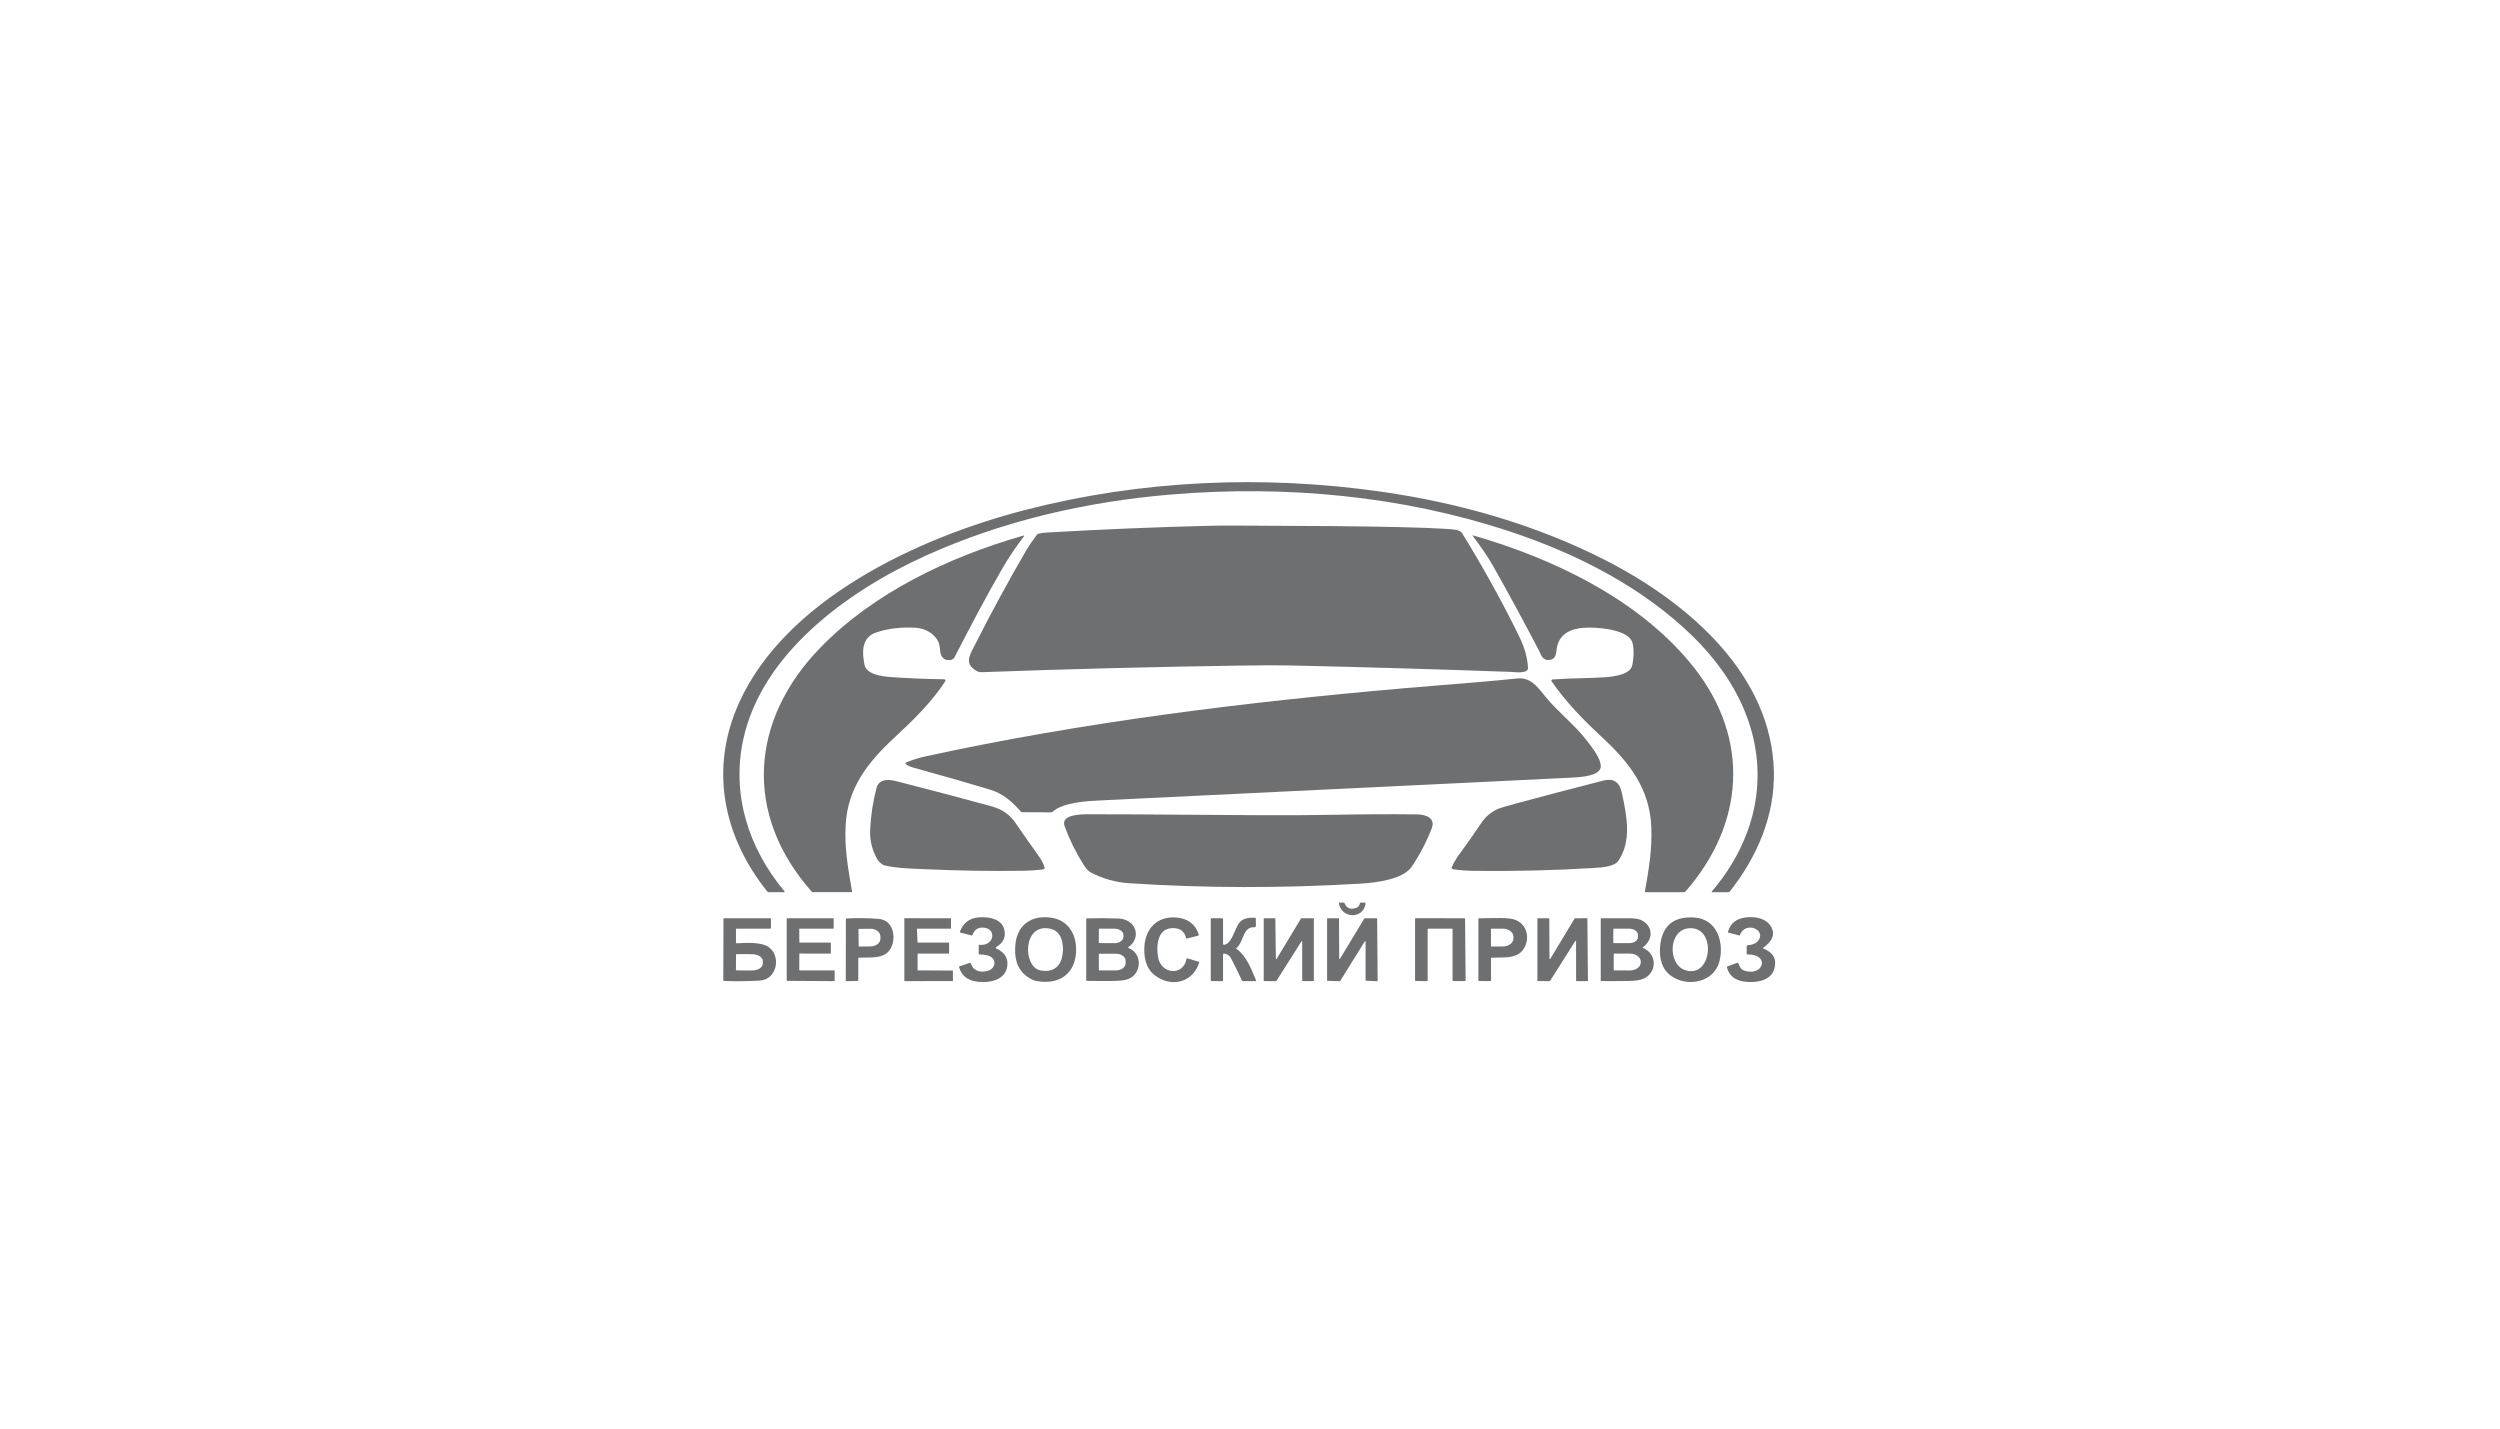 <svg width="280" height="160" viewBox="0 0 280 160" fill="none" xmlns="http://www.w3.org/2000/svg">
<path d="M169.071 59.516C176.707 62.045 184.03 65.816 189.63 71.305C194.745 76.322 197.749 82.769 196.606 89.748C196.007 93.411 194.224 96.934 191.728 99.831C191.721 99.839 191.716 99.849 191.715 99.859C191.714 99.87 191.716 99.881 191.721 99.891C191.723 99.895 191.726 99.899 191.729 99.903C191.734 99.907 191.738 99.911 191.744 99.915C191.754 99.921 191.766 99.924 191.778 99.924H193.578C193.608 99.924 193.638 99.917 193.666 99.904C193.693 99.891 193.717 99.873 193.735 99.85C196.845 95.913 198.788 91.309 198.674 86.394C198.423 75.711 189.356 67.642 179.902 62.793C172.141 58.811 163.549 56.341 154.787 55.081C141.473 53.165 127.734 53.764 114.739 57.136C102.505 60.313 87.938 67.267 82.772 78.718C79.474 86.027 80.923 93.567 85.926 99.841C85.946 99.867 85.973 99.888 86.004 99.902C86.035 99.916 86.069 99.924 86.103 99.924H87.832C87.842 99.924 87.851 99.921 87.859 99.916C87.867 99.912 87.874 99.905 87.878 99.897C87.882 99.889 87.884 99.88 87.883 99.872C87.882 99.863 87.879 99.854 87.873 99.847C83.782 94.924 81.924 88.957 83.244 82.826C85.287 73.323 94.717 66.281 103.685 62.231C112.306 58.336 121.643 56.18 131.225 55.38C143.961 54.319 157.031 55.527 169.071 59.516Z" fill="#6D6F71"/>
<path d="M138.916 74.545C141.402 74.508 143.262 74.503 144.495 74.531C152.717 74.714 160.938 74.954 169.158 75.251C169.22 75.253 169.304 75.26 169.404 75.267C170.014 75.315 171.183 75.406 171.139 74.786C171.042 73.411 170.686 72.357 170.015 71.001C168.111 67.149 166.021 63.382 163.746 59.701C163.515 59.327 162.706 59.28 162.02 59.239C161.917 59.233 161.818 59.228 161.724 59.221C160.731 59.151 158.943 59.086 156.358 59.026C152.725 58.943 146.658 58.889 138.157 58.864C137.175 58.861 136.233 58.87 135.333 58.891C129.495 59.034 123.48 59.284 117.29 59.64C116.925 59.661 116.589 59.706 116.281 59.776C116.237 59.787 116.198 59.812 116.171 59.846C115.609 60.594 115.215 61.162 114.989 61.551C112.987 64.989 111.092 68.475 109.302 72.009C109.236 72.138 109.17 72.265 109.105 72.389C108.499 73.543 108.012 74.471 109.535 75.221C109.672 75.288 109.848 75.288 110 75.283C119.635 74.933 129.274 74.687 138.916 74.545Z" fill="#6D6F71"/>
<path d="M102.546 70.311C100.928 70.216 99.463 70.389 98.149 70.83C96.429 71.406 96.555 73.12 96.828 74.466C97.045 75.543 98.825 75.763 99.762 75.829C101.678 75.967 103.648 76.05 105.673 76.077C105.899 76.081 105.954 76.172 105.838 76.35C104.366 78.622 102.187 80.755 100.165 82.623C97.124 85.431 94.942 88.312 94.716 92.362C94.576 94.856 94.924 96.958 95.427 99.843C95.436 99.895 95.412 99.922 95.354 99.922H91.036C90.987 99.922 90.947 99.905 90.916 99.87C83.269 91.235 83.978 80.668 91.883 72.532C97.816 66.425 106.2 62.396 114.591 59.992C114.72 59.954 114.746 59.986 114.668 60.088C113.758 61.274 112.945 62.486 112.229 63.726C110.353 66.97 108.607 70.318 106.892 73.638C106.824 73.77 106.619 73.913 106.444 73.928C105.53 74.011 105.301 73.352 105.267 72.622C105.204 71.299 103.892 70.39 102.546 70.311Z" fill="#6D6F71"/>
<path d="M172.448 73.051C172.63 73.46 172.83 73.908 173.38 73.921C174.093 73.94 174.27 73.453 174.326 72.856C174.513 70.894 176.061 70.278 178.048 70.291C179.353 70.3 182.502 70.561 182.851 72.054C183.012 72.742 183.001 73.556 182.817 74.498C182.608 75.576 180.662 75.794 179.703 75.855C178.803 75.912 177.897 75.937 176.993 75.963L176.991 75.963C175.953 75.992 174.916 76.021 173.888 76.098C173.863 76.1 173.839 76.107 173.818 76.121C173.797 76.134 173.78 76.151 173.769 76.172C173.757 76.193 173.752 76.217 173.754 76.24C173.755 76.263 173.763 76.286 173.777 76.305C175.347 78.578 177.294 80.598 179.354 82.499C182.516 85.415 184.786 88.362 184.947 92.656C185.04 95.158 184.694 97.211 184.229 99.854C184.222 99.9 184.243 99.923 184.293 99.923H188.633C188.656 99.923 188.678 99.918 188.699 99.909C188.719 99.9 188.737 99.887 188.752 99.871C195.357 92.351 196.057 82.866 189.792 74.852C183.958 67.389 174.316 62.64 164.974 59.962C164.968 59.961 164.961 59.96 164.954 59.962C164.948 59.964 164.942 59.968 164.938 59.973C164.934 59.978 164.932 59.984 164.932 59.991C164.932 59.998 164.933 60.004 164.937 60.009C165.749 61.101 166.536 62.174 167.21 63.366C168.971 66.481 170.676 69.621 172.324 72.786C172.367 72.869 172.407 72.959 172.448 73.051Z" fill="#6D6F71"/>
<path d="M114.352 90.915C113.353 89.787 112.36 88.882 110.868 88.434C108.027 87.582 105.176 86.764 102.313 85.979C101.97 85.885 101.697 85.762 101.496 85.609C101.371 85.515 101.383 85.438 101.529 85.378C102.238 85.091 102.953 84.868 103.676 84.71C121.269 80.877 139.31 78.647 157.293 77.08C158.744 76.954 160.197 76.836 161.651 76.719C164.423 76.496 167.197 76.272 169.96 75.985C171.335 75.841 172.135 76.84 172.864 77.749C172.952 77.859 173.038 77.967 173.125 78.071C173.787 78.873 174.538 79.604 175.286 80.333C176.146 81.171 177.003 82.006 177.722 82.943L177.802 83.047C178.389 83.808 179.253 84.929 179.289 85.79C179.337 86.936 176.896 87.053 176.003 87.096L175.915 87.1C158.542 87.939 141.169 88.779 123.796 89.62L123.681 89.626L123.489 89.635C121.733 89.716 119.085 89.838 117.837 90.953C117.817 90.971 117.79 90.982 117.761 90.982L114.463 90.965C114.442 90.965 114.421 90.96 114.401 90.952C114.382 90.943 114.365 90.931 114.352 90.915Z" fill="#6D6F71"/>
<path d="M98.246 96.225C98.39 96.483 98.794 96.863 99.061 96.924C100.296 97.207 101.359 97.253 102.924 97.32C103.165 97.33 103.418 97.341 103.685 97.353C107.321 97.52 110.959 97.579 114.599 97.528C115.32 97.518 116.061 97.468 116.822 97.378C116.851 97.374 116.879 97.365 116.904 97.35C116.929 97.336 116.951 97.317 116.967 97.294C116.983 97.271 116.993 97.246 116.998 97.219C117.002 97.192 117 97.165 116.991 97.139C116.859 96.726 116.651 96.322 116.369 95.928C115.469 94.673 114.585 93.41 113.716 92.141C113.082 91.214 112.202 90.62 111.01 90.295C107.457 89.328 103.895 88.388 100.325 87.477C99.458 87.255 98.428 87.256 98.17 88.249C97.769 89.784 97.532 91.34 97.457 92.918C97.401 94.087 97.664 95.189 98.246 96.225Z" fill="#6D6F71"/>
<path d="M162.745 97.355C162.716 97.351 162.689 97.341 162.665 97.325C162.641 97.31 162.622 97.29 162.608 97.267C162.594 97.243 162.586 97.218 162.584 97.191C162.583 97.165 162.588 97.138 162.599 97.114C162.845 96.58 163.144 96.077 163.496 95.604C164.227 94.623 165.029 93.481 165.904 92.177C166.36 91.497 166.952 90.984 167.682 90.637C167.939 90.515 168.69 90.286 169.935 89.95C172.593 89.233 175.791 88.395 179.528 87.436C180.925 87.076 181.431 87.778 181.669 88.895C182.222 91.479 182.753 94.209 181.251 96.413C180.808 97.064 179.446 97.158 178.53 97.212C174.09 97.482 169.644 97.591 165.194 97.539C164.35 97.53 163.534 97.468 162.745 97.355Z" fill="#6D6F71"/>
<path d="M121.373 96.864C121.654 97.307 121.923 97.593 122.179 97.724C123.551 98.424 124.966 98.822 126.425 98.918C134.931 99.478 143.597 99.493 152.421 98.965C154.165 98.859 157.158 98.491 158.124 97.054C159.033 95.701 159.776 94.273 160.354 92.772C160.796 91.622 159.727 91.22 158.696 91.21C155.644 91.177 152.593 91.191 149.542 91.253C144.802 91.348 138.929 91.3 133.01 91.252H133.001C129.28 91.222 125.541 91.192 122.055 91.197H121.966C121.091 91.196 118.739 91.195 119.244 92.567C119.797 94.066 120.506 95.498 121.373 96.864Z" fill="#6D6F71"/>
<path d="M151.984 101.637C152.198 101.54 152.255 101.363 152.31 101.164C152.316 101.144 152.33 101.125 152.348 101.112C152.367 101.099 152.39 101.092 152.413 101.092H152.793C152.815 101.092 152.837 101.096 152.857 101.105C152.877 101.113 152.895 101.125 152.909 101.141C152.923 101.156 152.934 101.174 152.94 101.194C152.945 101.214 152.947 101.234 152.943 101.254C152.631 102.967 150.259 102.896 149.951 101.166C149.942 101.116 149.964 101.092 150.019 101.092H150.475C150.526 101.092 150.561 101.113 150.58 101.155C150.86 101.771 151.328 101.932 151.984 101.637Z" fill="#6D6F71"/>
<path fill-rule="evenodd" clip-rule="evenodd" d="M113.728 105.743C113.6 107.115 113.785 108.475 115.038 109.381C115.403 109.644 115.745 109.806 116.065 109.867C118.502 110.332 120.223 109.169 120.485 107.003C120.77 104.642 119.545 102.537 116.681 102.741C114.862 102.871 113.876 104.161 113.728 105.743ZM116.54 108.685C114.547 108.317 114.516 103.473 117.519 103.99C118.918 104.23 119.146 105.699 119.023 106.783C118.873 108.096 118.116 108.976 116.54 108.685Z" fill="#6D6F71"/>
<path d="M111.56 106.081C111.546 106.088 111.535 106.1 111.528 106.113C111.521 106.126 111.518 106.14 111.518 106.155C111.519 106.169 111.524 106.184 111.533 106.196C111.542 106.208 111.554 106.218 111.568 106.225C112.407 106.604 112.829 107.159 112.835 107.89C112.848 109.557 111.255 110.079 109.735 109.977C108.537 109.896 107.721 109.405 107.414 108.323C107.401 108.277 107.419 108.246 107.468 108.23L108.619 107.838C108.67 107.82 108.703 107.836 108.719 107.883C108.977 108.642 109.561 108.939 110.469 108.775C111.582 108.574 111.738 107.285 110.567 107.001C110.282 106.931 109.99 106.897 109.688 106.897C109.642 106.897 109.619 106.876 109.619 106.833V105.894C109.619 105.883 109.621 105.873 109.626 105.863C109.631 105.853 109.638 105.845 109.646 105.837C109.655 105.83 109.665 105.825 109.676 105.822C109.687 105.818 109.699 105.817 109.711 105.818C111.383 105.997 111.677 103.946 110.102 103.891C109.509 103.871 109.118 104.142 108.93 104.704C108.922 104.727 108.904 104.746 108.881 104.758C108.858 104.77 108.831 104.772 108.805 104.766L107.564 104.452C107.553 104.449 107.542 104.444 107.533 104.437C107.524 104.431 107.517 104.423 107.511 104.413C107.506 104.404 107.502 104.394 107.502 104.384C107.501 104.373 107.502 104.363 107.506 104.353C107.89 103.346 108.61 102.808 109.667 102.74C110.829 102.666 112.212 102.927 112.489 104.147C112.674 104.962 112.364 105.606 111.56 106.081Z" fill="#6D6F71"/>
<path d="M128.174 105.97C128.093 107.132 128.304 108.449 129.349 109.242C131.261 110.693 133.641 109.974 134.301 107.829C134.32 107.77 134.297 107.731 134.233 107.712L132.999 107.341C132.995 107.34 132.991 107.339 132.987 107.338L132.984 107.338C132.977 107.337 132.97 107.337 132.963 107.337C132.957 107.338 132.951 107.339 132.945 107.341C132.94 107.343 132.934 107.345 132.929 107.348C132.918 107.353 132.909 107.361 132.902 107.37C132.895 107.379 132.891 107.39 132.888 107.401C132.507 109.367 130.038 109.102 129.709 107.224C129.51 106.076 129.537 103.981 131.332 103.949C132.161 103.934 132.669 104.309 132.853 105.075C132.863 105.116 132.889 105.13 132.932 105.119L134.198 104.793C134.258 104.778 134.28 104.742 134.264 104.687C133.938 103.559 133.058 102.867 131.77 102.762C129.521 102.578 128.302 104.089 128.174 105.97Z" fill="#6D6F71"/>
<path fill-rule="evenodd" clip-rule="evenodd" d="M187.219 109.34C186.114 108.596 185.815 107.29 185.932 105.999C186.137 103.728 187.379 102.646 189.658 102.753C192.455 102.886 193.109 105.732 192.561 107.734C191.955 109.956 189.111 110.615 187.219 109.34ZM188.699 108.643C191.689 109.698 192.315 104.014 189.391 103.956C186.851 103.908 186.713 107.941 188.699 108.643Z" fill="#6D6F71"/>
<path d="M198.732 108.48C199.017 107.424 198.612 106.68 197.516 106.248C197.441 106.219 197.436 106.181 197.5 106.135C198.274 105.586 198.851 104.855 198.445 103.952C197.969 102.891 196.657 102.597 195.472 102.759C194.44 102.901 193.794 103.433 193.533 104.358C193.519 104.409 193.539 104.441 193.593 104.456L194.771 104.772C194.791 104.778 194.811 104.776 194.829 104.767C194.847 104.758 194.861 104.743 194.868 104.726C195.495 103.055 197.971 104.194 196.856 105.429C196.627 105.683 196.273 105.825 195.794 105.855C195.684 105.862 195.629 105.916 195.629 106.017V106.833C195.629 106.877 195.653 106.899 195.701 106.898C198.293 106.859 197.519 109.411 195.363 108.712C194.995 108.593 194.868 108.3 194.744 108.011C194.724 107.966 194.705 107.922 194.685 107.878C194.664 107.828 194.626 107.813 194.571 107.833L193.473 108.237C193.421 108.257 193.401 108.292 193.414 108.343C193.661 109.283 194.329 109.812 195.39 109.944C196.68 110.105 198.358 109.87 198.732 108.48Z" fill="#6D6F71"/>
<path d="M137.071 105.814C137.651 105.792 137.991 105.017 138.307 104.298C138.473 103.92 138.632 103.558 138.815 103.327C139.208 102.831 139.948 102.746 140.563 102.785C140.62 102.788 140.649 102.816 140.65 102.869L140.664 103.663C140.666 103.796 140.595 103.859 140.451 103.853C139.68 103.816 139.429 104.423 139.165 105.06C138.991 105.48 138.812 105.914 138.475 106.185C138.436 106.215 138.438 106.244 138.479 106.272C139.511 106.955 140.126 108.459 140.585 109.581L140.624 109.675L140.678 109.808C140.682 109.817 140.683 109.826 140.682 109.835C140.681 109.84 140.679 109.846 140.677 109.85C140.675 109.854 140.673 109.857 140.671 109.86C140.665 109.868 140.658 109.874 140.649 109.878C140.64 109.883 140.63 109.885 140.621 109.885H139.208C139.183 109.885 139.159 109.878 139.138 109.865C139.117 109.853 139.101 109.835 139.091 109.813C138.705 108.961 138.294 108.125 137.858 107.305C137.701 107.01 137.451 106.842 137.108 106.801C137.092 106.799 137.076 106.801 137.061 106.805C137.046 106.809 137.032 106.816 137.02 106.826C137.008 106.835 136.999 106.847 136.992 106.86C136.986 106.874 136.982 106.888 136.982 106.903V109.823C136.982 109.867 136.958 109.889 136.909 109.889L135.687 109.876C135.631 109.875 135.604 109.849 135.604 109.798L135.605 102.909C135.605 102.866 135.628 102.844 135.676 102.844H136.872C136.945 102.844 136.982 102.878 136.982 102.946V105.735C136.982 105.789 137.012 105.815 137.071 105.814Z" fill="#6D6F71"/>
<path fill-rule="evenodd" clip-rule="evenodd" d="M82.428 105.567V104.077C82.428 104.033 82.451 104.012 82.499 104.012H86.26C86.283 104.012 86.305 104.003 86.322 103.988C86.338 103.972 86.347 103.952 86.347 103.93V102.977C86.347 102.888 86.299 102.844 86.202 102.844H81.11C81.055 102.844 81.028 102.869 81.028 102.919L81.01 109.782C81.01 109.836 81.039 109.865 81.099 109.867C82.432 109.915 83.764 109.901 85.093 109.825C87.112 109.708 87.527 106.914 85.969 105.99C85.166 105.514 83.554 105.596 82.552 105.647L82.521 105.648C82.459 105.652 82.428 105.624 82.428 105.567ZM82.425 108.601L82.433 106.942C82.434 106.931 82.436 106.92 82.441 106.91C82.446 106.9 82.453 106.891 82.461 106.884C82.469 106.876 82.48 106.87 82.491 106.866C82.502 106.862 82.513 106.86 82.525 106.86L84.239 106.868C84.396 106.869 84.552 106.889 84.698 106.929C84.843 106.968 84.975 107.025 85.086 107.096C85.197 107.168 85.285 107.253 85.344 107.346C85.404 107.439 85.434 107.539 85.433 107.639L85.431 107.935C85.429 108.138 85.302 108.331 85.076 108.473C84.85 108.615 84.545 108.694 84.227 108.693L82.514 108.685C82.502 108.685 82.49 108.683 82.48 108.678C82.469 108.674 82.459 108.668 82.451 108.66C82.442 108.652 82.436 108.643 82.431 108.633C82.427 108.623 82.425 108.612 82.425 108.601Z" fill="#6D6F71"/>
<path d="M102.77 106.841V108.642C102.77 108.653 102.775 108.663 102.783 108.67C102.791 108.677 102.801 108.681 102.813 108.681L106.683 108.703C106.688 108.703 106.694 108.704 106.699 108.706C106.702 108.707 106.704 108.709 106.707 108.71C106.709 108.711 106.711 108.713 106.713 108.715C106.715 108.716 106.716 108.718 106.718 108.721L106.72 108.724L106.722 108.727C106.724 108.732 106.725 108.737 106.725 108.742V109.839C106.725 109.844 106.724 109.849 106.722 109.854C106.721 109.857 106.719 109.859 106.717 109.862L106.715 109.864L106.713 109.866C106.709 109.87 106.704 109.873 106.699 109.875C106.694 109.877 106.688 109.878 106.683 109.878L101.329 109.887C101.318 109.887 101.307 109.883 101.3 109.875C101.292 109.868 101.287 109.858 101.287 109.848V102.879C101.287 102.868 101.292 102.859 101.3 102.851C101.307 102.844 101.318 102.84 101.329 102.84L106.471 102.846L106.475 102.847L106.479 102.847C106.482 102.848 106.484 102.848 106.487 102.849C106.489 102.85 106.491 102.851 106.493 102.852L106.496 102.854L106.501 102.858C106.505 102.861 106.508 102.866 106.51 102.87C106.511 102.872 106.512 102.875 106.512 102.877C106.513 102.879 106.513 102.882 106.513 102.885V103.973L106.513 103.977C106.512 103.981 106.511 103.984 106.51 103.988L106.508 103.991L106.507 103.993L106.504 103.997L106.501 104C106.497 104.004 106.492 104.007 106.487 104.009C106.482 104.011 106.476 104.012 106.471 104.012H102.736L102.731 104.012C102.727 104.012 102.723 104.013 102.72 104.015C102.714 104.017 102.71 104.02 102.706 104.024L102.702 104.027C102.7 104.03 102.698 104.033 102.697 104.037C102.695 104.042 102.694 104.047 102.694 104.052L102.765 105.531C102.765 105.542 102.77 105.551 102.777 105.558C102.785 105.565 102.796 105.569 102.807 105.569H106.259C106.264 105.569 106.27 105.57 106.275 105.572C106.28 105.574 106.285 105.577 106.289 105.581C106.29 105.582 106.292 105.584 106.293 105.585C106.295 105.588 106.297 105.59 106.298 105.593C106.3 105.598 106.301 105.603 106.301 105.608V106.763C106.301 106.768 106.3 106.773 106.298 106.778C106.296 106.783 106.293 106.787 106.289 106.791C106.285 106.794 106.28 106.797 106.275 106.799L106.271 106.8L106.268 106.801C106.265 106.802 106.262 106.802 106.259 106.802H102.813C102.801 106.802 102.791 106.806 102.783 106.813C102.775 106.821 102.77 106.831 102.77 106.841Z" fill="#6D6F71"/>
<path d="M158.486 102.911V109.797C158.486 109.817 158.495 109.836 158.51 109.85C158.525 109.864 158.545 109.872 158.567 109.873L159.815 109.888C159.826 109.888 159.837 109.886 159.847 109.883C159.853 109.881 159.858 109.878 159.863 109.875C159.865 109.874 159.868 109.872 159.87 109.87L159.874 109.867L159.877 109.864L159.88 109.861L159.882 109.858L159.885 109.854L159.889 109.849L159.891 109.846L159.892 109.842C159.893 109.84 159.894 109.837 159.895 109.835C159.898 109.828 159.899 109.82 159.899 109.813V104.086C159.899 104.076 159.901 104.066 159.905 104.057C159.909 104.048 159.915 104.039 159.923 104.032C159.93 104.025 159.939 104.02 159.949 104.016C159.959 104.012 159.97 104.01 159.981 104.01H162.606C162.628 104.01 162.649 104.018 162.664 104.032C162.68 104.047 162.688 104.066 162.688 104.086V109.808C162.688 109.828 162.697 109.847 162.712 109.861C162.728 109.875 162.749 109.883 162.77 109.883H164.067C164.089 109.883 164.109 109.875 164.125 109.861C164.14 109.847 164.149 109.828 164.149 109.808L164.089 102.92C164.089 102.901 164.081 102.882 164.066 102.868C164.05 102.855 164.03 102.847 164.009 102.846L158.568 102.836C158.547 102.836 158.526 102.844 158.51 102.858C158.495 102.872 158.486 102.891 158.486 102.911Z" fill="#6D6F71"/>
<path d="M176.43 105.396L173.605 109.866C173.601 109.873 173.595 109.879 173.587 109.882C173.58 109.886 173.571 109.888 173.563 109.888L172.234 109.878C172.23 109.878 172.226 109.877 172.222 109.876C172.22 109.876 172.217 109.875 172.215 109.874C172.209 109.872 172.204 109.869 172.2 109.865C172.195 109.861 172.192 109.856 172.189 109.851C172.187 109.845 172.186 109.839 172.186 109.834V102.888C172.186 102.885 172.186 102.882 172.187 102.879C172.187 102.877 172.188 102.875 172.188 102.873C172.191 102.867 172.195 102.861 172.2 102.857C172.209 102.848 172.221 102.844 172.234 102.844H173.472C173.474 102.844 173.476 102.844 173.478 102.844C173.483 102.845 173.487 102.846 173.491 102.847C173.496 102.849 173.502 102.853 173.506 102.857C173.509 102.859 173.512 102.862 173.514 102.865C173.515 102.867 173.516 102.869 173.517 102.871C173.519 102.876 173.52 102.882 173.52 102.888L173.541 107.369C173.541 107.379 173.545 107.389 173.552 107.396C173.556 107.402 173.562 107.406 173.568 107.409C173.571 107.41 173.575 107.411 173.578 107.412C173.588 107.414 173.599 107.413 173.609 107.409L173.614 107.407L173.616 107.406C173.623 107.402 173.628 107.396 173.632 107.39L176.359 102.868C176.361 102.865 176.364 102.862 176.367 102.859C176.369 102.858 176.371 102.856 176.373 102.855L176.375 102.853L176.377 102.852C176.382 102.85 176.387 102.848 176.392 102.847C176.395 102.847 176.398 102.846 176.402 102.846L177.738 102.84C177.751 102.84 177.763 102.844 177.772 102.853C177.781 102.861 177.786 102.872 177.786 102.884L177.848 109.84C177.848 109.846 177.847 109.852 177.844 109.857C177.842 109.862 177.838 109.867 177.834 109.871C177.83 109.875 177.824 109.879 177.818 109.881C177.813 109.883 177.806 109.884 177.8 109.884H176.573C176.569 109.884 176.566 109.884 176.562 109.883C176.56 109.883 176.557 109.882 176.554 109.881C176.551 109.88 176.549 109.878 176.546 109.877C176.543 109.875 176.541 109.873 176.539 109.871L176.536 109.869L176.534 109.866C176.532 109.864 176.53 109.86 176.528 109.857L176.527 109.853L176.526 109.849L176.525 109.847L176.525 109.844L176.525 109.84L176.519 105.419C176.519 105.409 176.515 105.4 176.509 105.392L176.505 105.388L176.503 105.386L176.499 105.384C176.496 105.382 176.493 105.38 176.49 105.379C176.488 105.378 176.486 105.377 176.483 105.377C176.473 105.374 176.463 105.375 176.453 105.379C176.443 105.382 176.435 105.388 176.43 105.396Z" fill="#6D6F71"/>
<path d="M93.433 108.681L89.565 108.688C89.553 108.688 89.541 108.683 89.533 108.676C89.524 108.668 89.519 108.657 89.519 108.646L89.525 106.841C89.525 106.83 89.53 106.819 89.538 106.812C89.547 106.804 89.558 106.799 89.57 106.799L93.01 106.803C93.022 106.803 93.033 106.799 93.042 106.791C93.05 106.783 93.055 106.773 93.055 106.762V105.611C93.055 105.605 93.054 105.6 93.051 105.595C93.05 105.592 93.048 105.589 93.046 105.586L93.044 105.584L93.042 105.581C93.037 105.577 93.032 105.574 93.027 105.572C93.022 105.57 93.016 105.569 93.01 105.569H89.573C89.567 105.569 89.561 105.568 89.556 105.566C89.55 105.564 89.545 105.561 89.541 105.557C89.537 105.553 89.534 105.549 89.531 105.543C89.529 105.538 89.528 105.533 89.528 105.528L89.515 104.053C89.515 104.048 89.516 104.042 89.519 104.037C89.521 104.032 89.524 104.028 89.528 104.024C89.533 104.02 89.538 104.017 89.543 104.015C89.549 104.013 89.555 104.012 89.561 104.012H93.328C93.333 104.012 93.339 104.011 93.345 104.009C93.35 104.007 93.355 104.003 93.359 104C93.364 103.996 93.367 103.991 93.369 103.986C93.371 103.981 93.373 103.976 93.373 103.97V102.885C93.373 102.88 93.371 102.874 93.369 102.869C93.367 102.864 93.364 102.86 93.359 102.856C93.355 102.852 93.35 102.849 93.345 102.847C93.339 102.845 93.333 102.844 93.328 102.844H88.156C88.151 102.844 88.145 102.845 88.139 102.847C88.134 102.849 88.129 102.852 88.125 102.856C88.12 102.86 88.117 102.864 88.115 102.869C88.112 102.874 88.111 102.88 88.111 102.885V109.814C88.111 109.825 88.116 109.836 88.125 109.844C88.133 109.851 88.144 109.856 88.156 109.856L93.433 109.887C93.445 109.887 93.457 109.882 93.465 109.875C93.474 109.867 93.479 109.856 93.479 109.845V108.723C93.479 108.712 93.474 108.701 93.465 108.693C93.457 108.686 93.445 108.681 93.433 108.681Z" fill="#6D6F71"/>
<path fill-rule="evenodd" clip-rule="evenodd" d="M96.129 107.324V109.773C96.129 109.829 96.099 109.858 96.037 109.86L94.799 109.893C94.751 109.893 94.727 109.872 94.727 109.829L94.739 102.93C94.739 102.891 94.76 102.87 94.803 102.868C96.013 102.8 97.218 102.817 98.417 102.918C99.913 103.044 100.287 104.624 99.96 105.732C99.52 107.226 98.247 107.235 96.945 107.246C96.694 107.247 96.442 107.249 96.194 107.262C96.151 107.265 96.129 107.285 96.129 107.324ZM96.15 104.065L96.176 105.986C96.176 105.994 96.18 106.001 96.185 106.006C96.191 106.011 96.199 106.013 96.207 106.013L97.508 105.999C97.654 105.998 97.798 105.974 97.932 105.929C98.067 105.884 98.189 105.819 98.291 105.737C98.393 105.656 98.474 105.559 98.528 105.454C98.582 105.348 98.61 105.235 98.608 105.122L98.605 104.873C98.602 104.644 98.482 104.425 98.271 104.266C98.061 104.106 97.777 104.018 97.482 104.021L96.181 104.036C96.177 104.036 96.173 104.036 96.169 104.038C96.167 104.039 96.165 104.04 96.163 104.041L96.159 104.044C96.156 104.047 96.154 104.051 96.152 104.054L96.151 104.059C96.15 104.061 96.15 104.063 96.15 104.065Z" fill="#6D6F71"/>
<path fill-rule="evenodd" clip-rule="evenodd" d="M126.408 109.637C127.843 109.057 128.014 106.805 126.381 106.172C126.324 106.15 126.32 106.121 126.37 106.086C127.898 105.023 127.251 102.944 125.251 102.873C124.078 102.831 122.901 102.825 121.719 102.855C121.678 102.856 121.658 102.875 121.658 102.912V109.816C121.658 109.843 121.673 109.857 121.702 109.858C122.663 109.872 123.622 109.876 124.578 109.868C125.437 109.861 126.047 109.784 126.408 109.637ZM123.065 105.549L123.073 104.083C123.073 104.062 123.082 104.043 123.098 104.028C123.113 104.014 123.135 104.006 123.157 104.006L124.852 104.014C124.98 104.014 125.107 104.034 125.226 104.071C125.345 104.108 125.452 104.162 125.543 104.23C125.633 104.298 125.705 104.379 125.753 104.467C125.802 104.556 125.827 104.65 125.826 104.746V104.912C125.825 105.105 125.721 105.289 125.536 105.424C125.352 105.559 125.103 105.635 124.843 105.633L123.148 105.626C123.126 105.626 123.105 105.618 123.089 105.603C123.074 105.589 123.065 105.569 123.065 105.549ZM123.07 108.649V106.856C123.07 106.847 123.074 106.838 123.082 106.831C123.089 106.825 123.098 106.821 123.109 106.821H125.001C125.285 106.821 125.557 106.905 125.757 107.056C125.958 107.206 126.071 107.41 126.071 107.623V107.882C126.071 108.095 125.958 108.299 125.757 108.45C125.557 108.6 125.285 108.685 125.001 108.685H123.109C123.098 108.685 123.089 108.681 123.082 108.674C123.074 108.668 123.07 108.659 123.07 108.649Z" fill="#6D6F71"/>
<path d="M145.766 105.429L142.959 109.865C142.958 109.867 142.957 109.868 142.956 109.87L142.953 109.873C142.95 109.875 142.947 109.877 142.944 109.879C142.942 109.88 142.939 109.881 142.936 109.882C142.932 109.884 142.927 109.884 142.923 109.884L141.579 109.883C141.568 109.883 141.557 109.879 141.55 109.872C141.542 109.864 141.537 109.854 141.537 109.844V102.883C141.537 102.872 141.542 102.862 141.55 102.855C141.557 102.848 141.568 102.844 141.579 102.844H142.796C142.807 102.844 142.818 102.848 142.826 102.855C142.834 102.862 142.838 102.872 142.838 102.883L142.897 107.386C142.898 107.395 142.901 107.403 142.907 107.409C142.912 107.416 142.92 107.421 142.929 107.423C142.938 107.425 142.948 107.424 142.956 107.421C142.965 107.417 142.972 107.412 142.976 107.404L145.719 102.863C145.723 102.857 145.729 102.852 145.735 102.849C145.742 102.845 145.75 102.844 145.757 102.844H147.109C147.115 102.844 147.12 102.845 147.125 102.847C147.131 102.849 147.135 102.852 147.139 102.855C147.143 102.859 147.146 102.863 147.148 102.868C147.15 102.873 147.152 102.878 147.152 102.883V109.845C147.152 109.856 147.147 109.866 147.139 109.873L147.136 109.875L147.133 109.878C147.13 109.879 147.128 109.88 147.126 109.881L147.121 109.883L147.117 109.884C147.114 109.884 147.112 109.884 147.109 109.884H145.887C145.876 109.884 145.865 109.88 145.857 109.873C145.85 109.866 145.845 109.856 145.845 109.845V105.448C145.845 105.444 145.844 105.439 145.843 105.435C145.841 105.431 145.839 105.428 145.836 105.425C145.831 105.418 145.823 105.413 145.814 105.411C145.805 105.409 145.795 105.409 145.786 105.412C145.778 105.416 145.771 105.422 145.766 105.429Z" fill="#6D6F71"/>
<path d="M152.806 102.865L150.077 107.387C150.072 107.395 150.064 107.402 150.055 107.405C150.046 107.409 150.035 107.41 150.026 107.407C150.016 107.405 150.007 107.4 150.001 107.392C149.998 107.388 149.995 107.383 149.994 107.378C149.993 107.376 149.992 107.373 149.992 107.37L149.992 107.367L149.97 102.885C149.97 102.882 149.969 102.879 149.968 102.876C149.968 102.874 149.967 102.871 149.966 102.869C149.964 102.864 149.96 102.86 149.956 102.856C149.952 102.852 149.947 102.849 149.942 102.847C149.936 102.845 149.93 102.844 149.924 102.844H148.68C148.674 102.844 148.668 102.845 148.663 102.847C148.659 102.848 148.655 102.85 148.652 102.853L148.648 102.856C148.644 102.86 148.64 102.864 148.638 102.869C148.637 102.873 148.636 102.877 148.635 102.881L148.635 102.885V109.812C148.635 109.822 148.639 109.833 148.647 109.841C148.656 109.848 148.667 109.853 148.679 109.853L150.056 109.896C150.064 109.896 150.072 109.894 150.079 109.891C150.087 109.887 150.093 109.882 150.097 109.875L152.858 105.434C152.863 105.426 152.871 105.42 152.88 105.416C152.885 105.414 152.89 105.413 152.895 105.413C152.9 105.413 152.905 105.413 152.909 105.414C152.915 105.415 152.92 105.418 152.924 105.421C152.928 105.423 152.931 105.426 152.934 105.429C152.94 105.437 152.943 105.446 152.943 105.455V109.801C152.943 109.812 152.947 109.822 152.955 109.83C152.964 109.838 152.975 109.842 152.987 109.843L154.246 109.893C154.253 109.894 154.259 109.893 154.265 109.891C154.271 109.889 154.276 109.886 154.281 109.882C154.285 109.878 154.289 109.873 154.291 109.867C154.293 109.864 154.293 109.861 154.294 109.858C154.294 109.855 154.295 109.853 154.294 109.851L154.241 102.885C154.241 102.88 154.24 102.874 154.237 102.869C154.235 102.864 154.232 102.86 154.228 102.856C154.223 102.852 154.218 102.849 154.213 102.847C154.21 102.846 154.207 102.845 154.205 102.845C154.202 102.844 154.199 102.844 154.196 102.844H152.845C152.837 102.844 152.829 102.846 152.822 102.849L152.819 102.851L152.816 102.854C152.812 102.857 152.808 102.86 152.806 102.865Z" fill="#6D6F71"/>
<path fill-rule="evenodd" clip-rule="evenodd" d="M166.994 107.327V109.801C166.994 109.855 166.966 109.881 166.908 109.881L165.662 109.872C165.609 109.872 165.582 109.846 165.582 109.796V102.91C165.582 102.868 165.605 102.847 165.651 102.847C165.919 102.845 166.212 102.839 166.514 102.834C167.481 102.816 168.543 102.796 169.175 102.887C170.969 103.145 171.451 104.979 170.677 106.238C170.068 107.225 168.938 107.236 167.835 107.246C167.571 107.249 167.308 107.251 167.055 107.267C167.015 107.269 166.994 107.289 166.994 107.327ZM166.983 104.055L166.991 105.968C166.991 105.979 166.996 105.99 167.005 105.998C167.014 106.006 167.026 106.011 167.038 106.011L168.306 106.007C168.625 106.006 168.93 105.91 169.155 105.74C169.379 105.57 169.505 105.341 169.504 105.102V104.905C169.504 104.787 169.472 104.669 169.411 104.56C169.35 104.451 169.261 104.352 169.149 104.269C169.037 104.186 168.905 104.12 168.758 104.075C168.612 104.03 168.456 104.008 168.298 104.008L167.03 104.012C167.017 104.012 167.005 104.017 166.997 104.025C166.988 104.033 166.983 104.043 166.983 104.055Z" fill="#6D6F71"/>
<path fill-rule="evenodd" clip-rule="evenodd" d="M184.026 109.637C185.577 108.988 185.658 106.884 184.035 106.173C183.974 106.146 183.971 106.113 184.023 106.074C185.136 105.26 185.196 103.786 183.906 103.097C183.473 102.863 182.9 102.845 182.389 102.844C181.382 102.84 180.369 102.841 179.352 102.846C179.306 102.846 179.283 102.868 179.283 102.91V109.817C179.283 109.834 179.291 109.85 179.304 109.862C179.317 109.874 179.335 109.881 179.354 109.882C180.349 109.89 181.349 109.887 182.352 109.87C183.127 109.858 183.685 109.78 184.026 109.637ZM180.689 105.56L180.694 104.078C180.694 104.06 180.702 104.042 180.716 104.029C180.73 104.017 180.749 104.009 180.769 104.009L182.491 104.014C182.746 104.015 182.991 104.09 183.171 104.221C183.351 104.352 183.452 104.53 183.451 104.715V104.939C183.451 105.03 183.426 105.121 183.377 105.206C183.328 105.29 183.257 105.367 183.167 105.432C183.078 105.496 182.971 105.547 182.854 105.582C182.737 105.617 182.612 105.635 182.485 105.634L180.763 105.629C180.754 105.629 180.744 105.627 180.735 105.624C180.73 105.622 180.726 105.62 180.722 105.618C180.718 105.615 180.714 105.612 180.711 105.609C180.704 105.602 180.698 105.595 180.694 105.586C180.691 105.578 180.689 105.569 180.689 105.56ZM180.735 108.648L180.738 106.844C180.738 106.839 180.739 106.835 180.74 106.831L180.741 106.829C180.743 106.824 180.746 106.82 180.75 106.816C180.754 106.813 180.759 106.81 180.764 106.808C180.767 106.807 180.77 106.806 180.773 106.805C180.775 106.805 180.778 106.805 180.78 106.805L182.574 106.807C182.731 106.808 182.887 106.831 183.032 106.877C183.177 106.923 183.308 106.99 183.419 107.075C183.53 107.159 183.618 107.259 183.678 107.37C183.737 107.48 183.768 107.598 183.768 107.717V107.785C183.767 108.025 183.641 108.255 183.416 108.425C183.192 108.595 182.888 108.69 182.571 108.689L180.778 108.687C180.766 108.687 180.756 108.682 180.748 108.675C180.74 108.668 180.735 108.658 180.735 108.648Z" fill="#6D6F71"/>
</svg>
